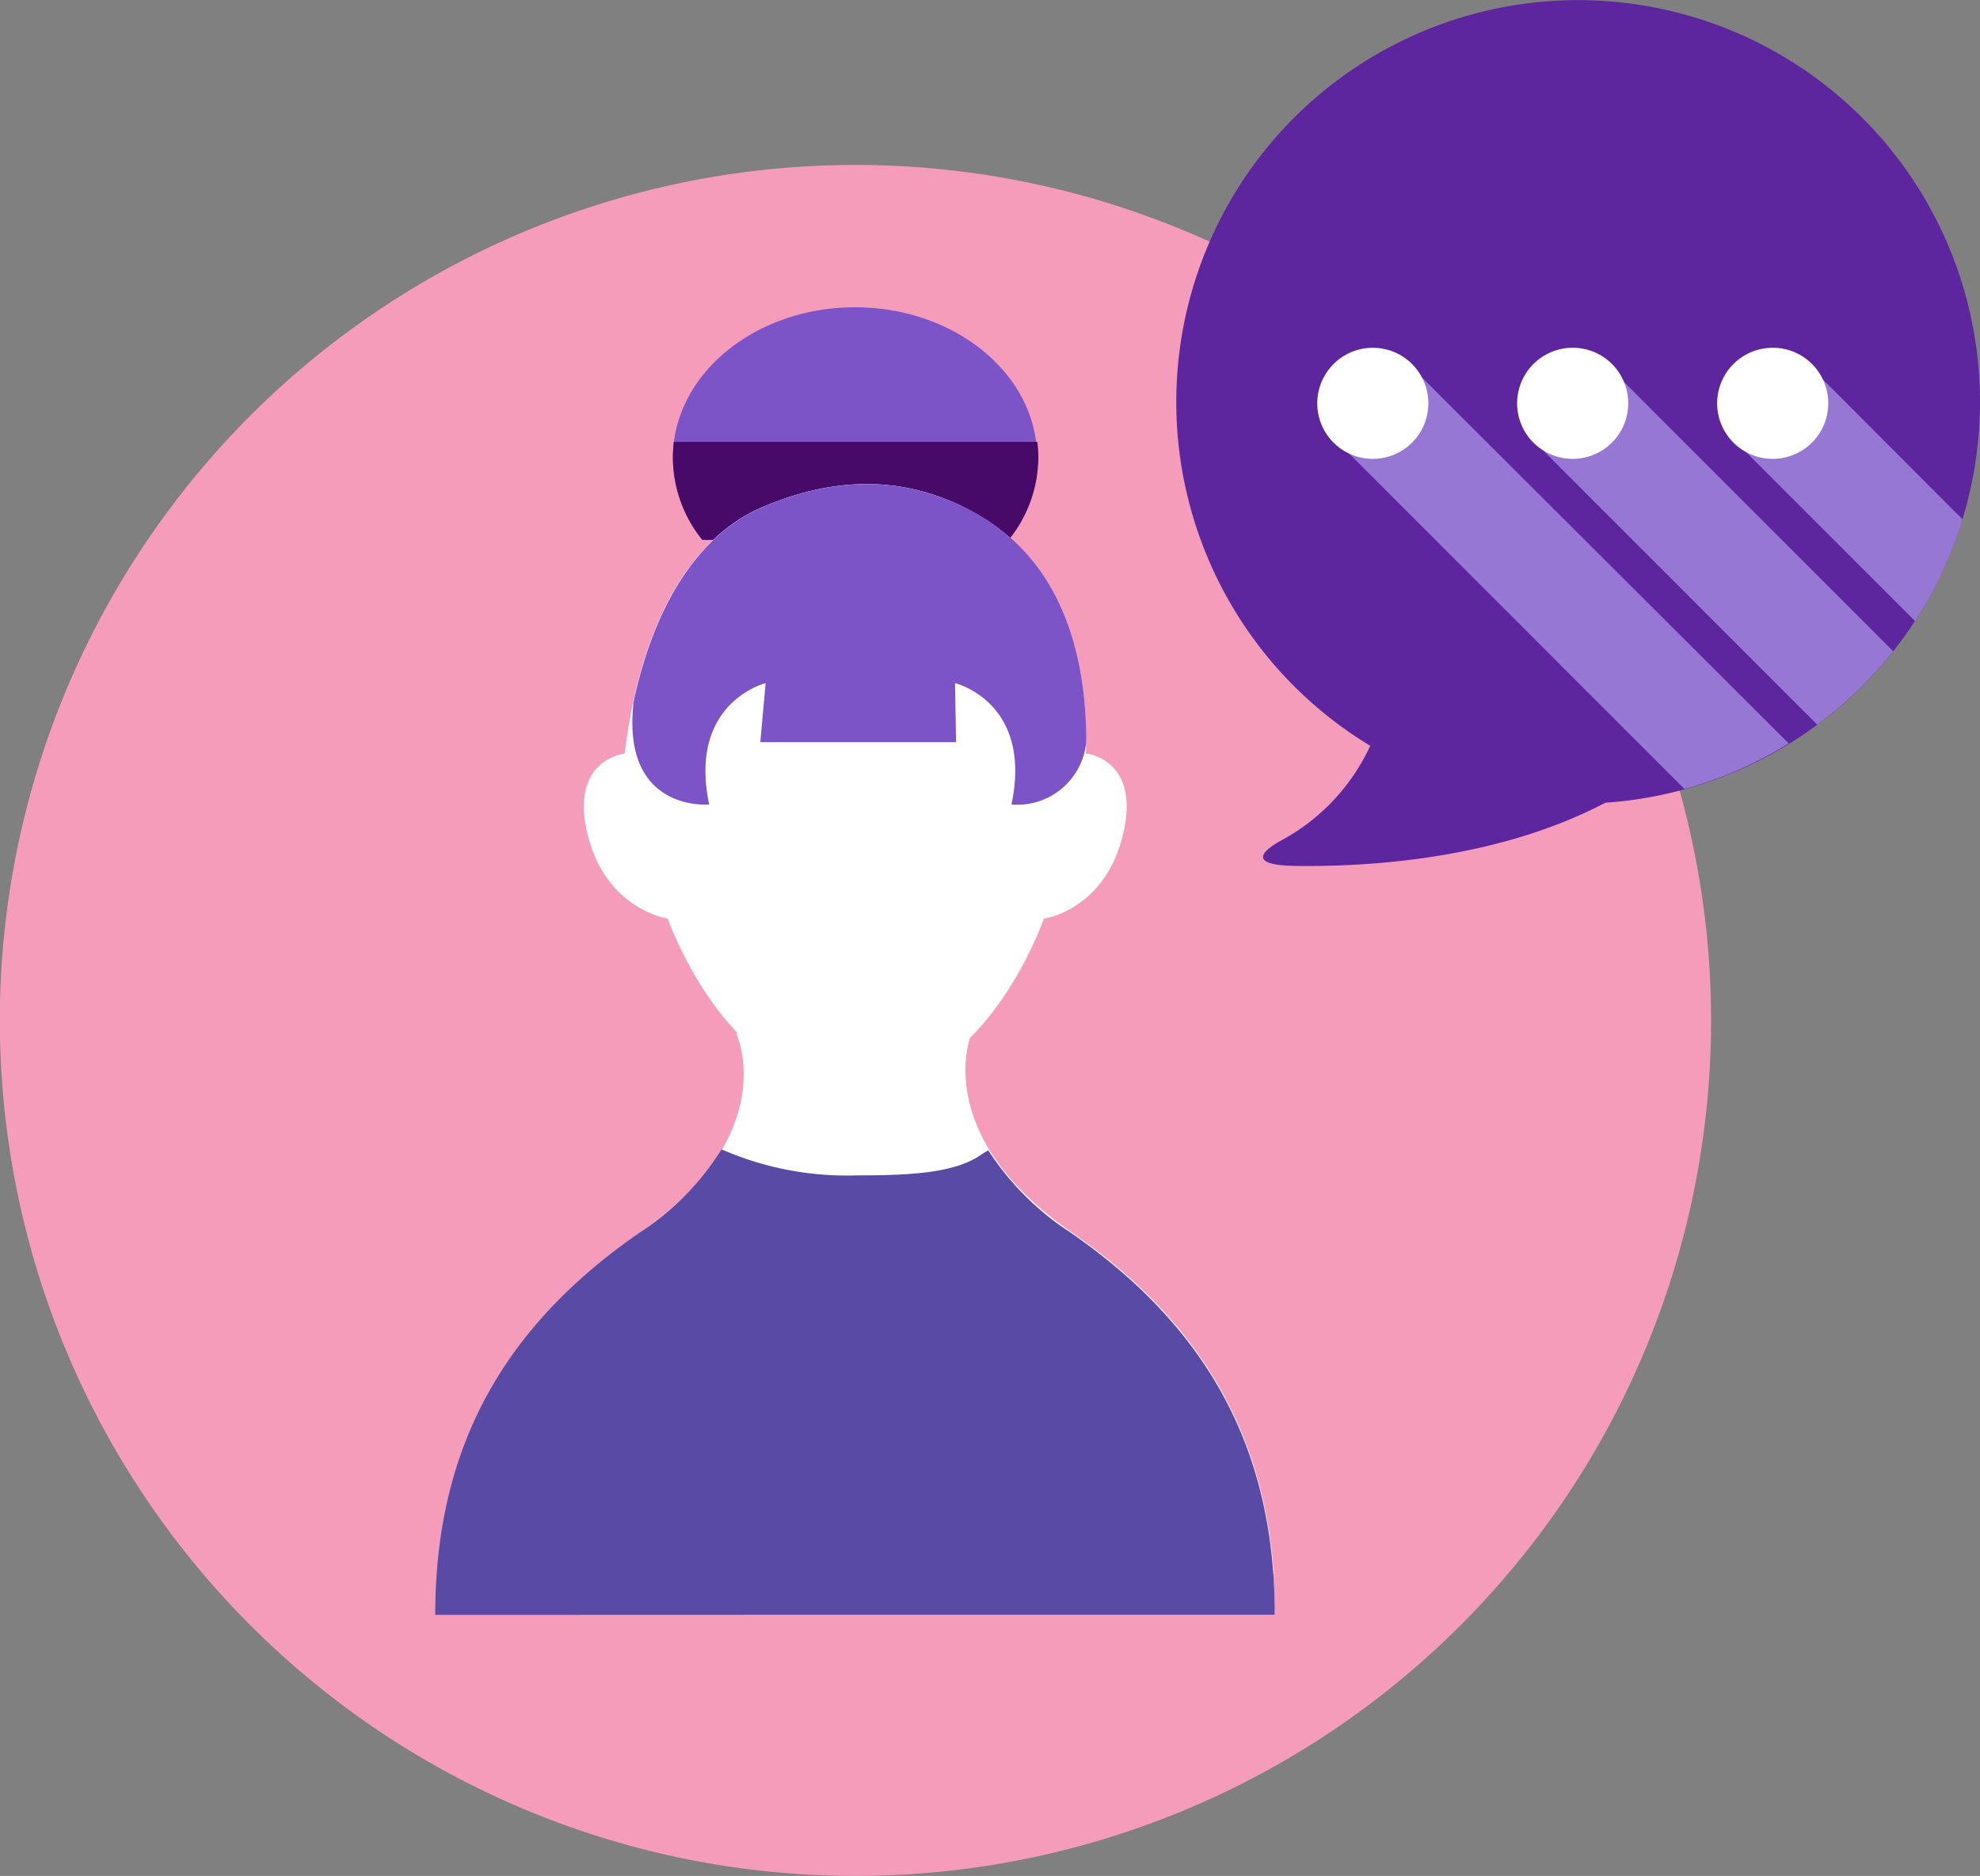 <svg xmlns="http://www.w3.org/2000/svg" viewBox="0 0 130.47 123.63"><rect x="0" y="0" width="130.47" height="123.63" fill="#808080" stroke="none"/><defs><style>.cls-1{fill:#f59cba;}.cls-2{fill:#7d54c7;}.cls-3{fill:#470a69;}.cls-4{fill:#fff;}.cls-5{fill:#594aa6;}.cls-6{fill:#5e269e;}.cls-7{fill:#9678d4;}</style></defs><g id="Layer_2" data-name="Layer 2"><g id="Layer_1-2" data-name="Layer 1"><path class="cls-1" d="M56.38,123.63a56.38,56.38,0,1,1,56.37-56.38,56.38,56.38,0,0,1-56.37,56.38"/><path class="cls-2" d="M46.28,35.58a8.67,8.67,0,0,1-1.94-5.41c0-5.48,5.39-9.92,12-9.92s12,4.44,12,9.92a8.65,8.65,0,0,1-1.88,5.32Z"/><path class="cls-3" d="M44.34,30.17a8.67,8.67,0,0,0,1.94,5.41l20.26-.09a8.65,8.65,0,0,0,1.88-5.32,7.41,7.41,0,0,0-.07-1.05H44.4a9.24,9.24,0,0,0-.06,1.05"/><path class="cls-4" d="M64,68.14s-2.78,6.59,6.62,13.08S84,95.92,84,106.42H28.72c0-10.5,4.07-18.71,13.47-25.2s6.34-13.08,6.34-13.08Z"/><path class="cls-4" d="M70.57,81.22C61.17,74.73,64,68.14,64,68.14H48.53a2.56,2.56,0,0,1,.09.25l35.32,35.32c-.66-9.22-4.8-16.57-13.37-22.49"/><path class="cls-4" d="M55.74,71.61c8.88,1,13.05-11.07,13.05-11.07S72.8,60,74,55s-2.44-5.34-2.44-5.34c.2-7.43-2.15-13-7.4-15.9s-10.21-1.94-14-.31-7.78,6.28-9,16.21c0,0-3.66.38-2.44,5.34S44,60.54,44,60.54s4.18,12,13.06,11.07Z"/><path class="cls-2" d="M71.58,48.89c0-7-2.33-12.36-7.4-15.13-5.26-2.88-10.21-1.94-14-.31-3.33,1.43-6.83,5.22-8.45,12.89l0,.12c-.71,7.09,5,6.56,5,6.56-1.41-6.73,3.72-8,3.72-8l-.35,3.89H63l-.07-3.89s5.14,1.24,3.72,8a4.57,4.57,0,0,0,4.93-4.13"/><path class="cls-5" d="M59.56,106.42H84c0-10.5-4.08-18.71-13.47-25.2a18.33,18.33,0,0,1-5.41-5.41c-.18.11-.36.21-.53.33-1.78,1.21-4.88,1.32-8.1,1.32a20.63,20.63,0,0,1-8.89-1.69h-.07a17.65,17.65,0,0,1-5.38,5.46c-9.4,6.49-13.47,14.7-13.47,25.2Z"/><path class="cls-6" d="M130.47,26.48A26.48,26.48,0,1,0,90.29,49.15a13.52,13.52,0,0,1-5.74,6.17c-1.32.7-2.5,1.71.89,1.75,5.31.06,13.48-.57,20.35-4.17a26.48,26.48,0,0,0,24.68-26.42"/><path class="cls-7" d="M117.87,49,92.82,24,87.9,28.89,111,52a26.21,26.21,0,0,0,6.85-3"/><path class="cls-7" d="M106.1,24.26l-4.92,4.92,18.57,18.58a27,27,0,0,0,5-4.84Z"/><path class="cls-7" d="M119.18,24.07,114.26,29l11.93,11.93a26.46,26.46,0,0,0,3.13-6.7Z"/><path class="cls-4" d="M94.12,26.58a3.66,3.66,0,1,1-3.66-3.66,3.66,3.66,0,0,1,3.66,3.66"/><path class="cls-4" d="M107.29,26.58a3.66,3.66,0,1,1-3.65-3.66,3.65,3.65,0,0,1,3.65,3.66"/><path class="cls-4" d="M120.47,26.58a3.66,3.66,0,1,1-3.65-3.66,3.65,3.65,0,0,1,3.65,3.66"/></g></g></svg>